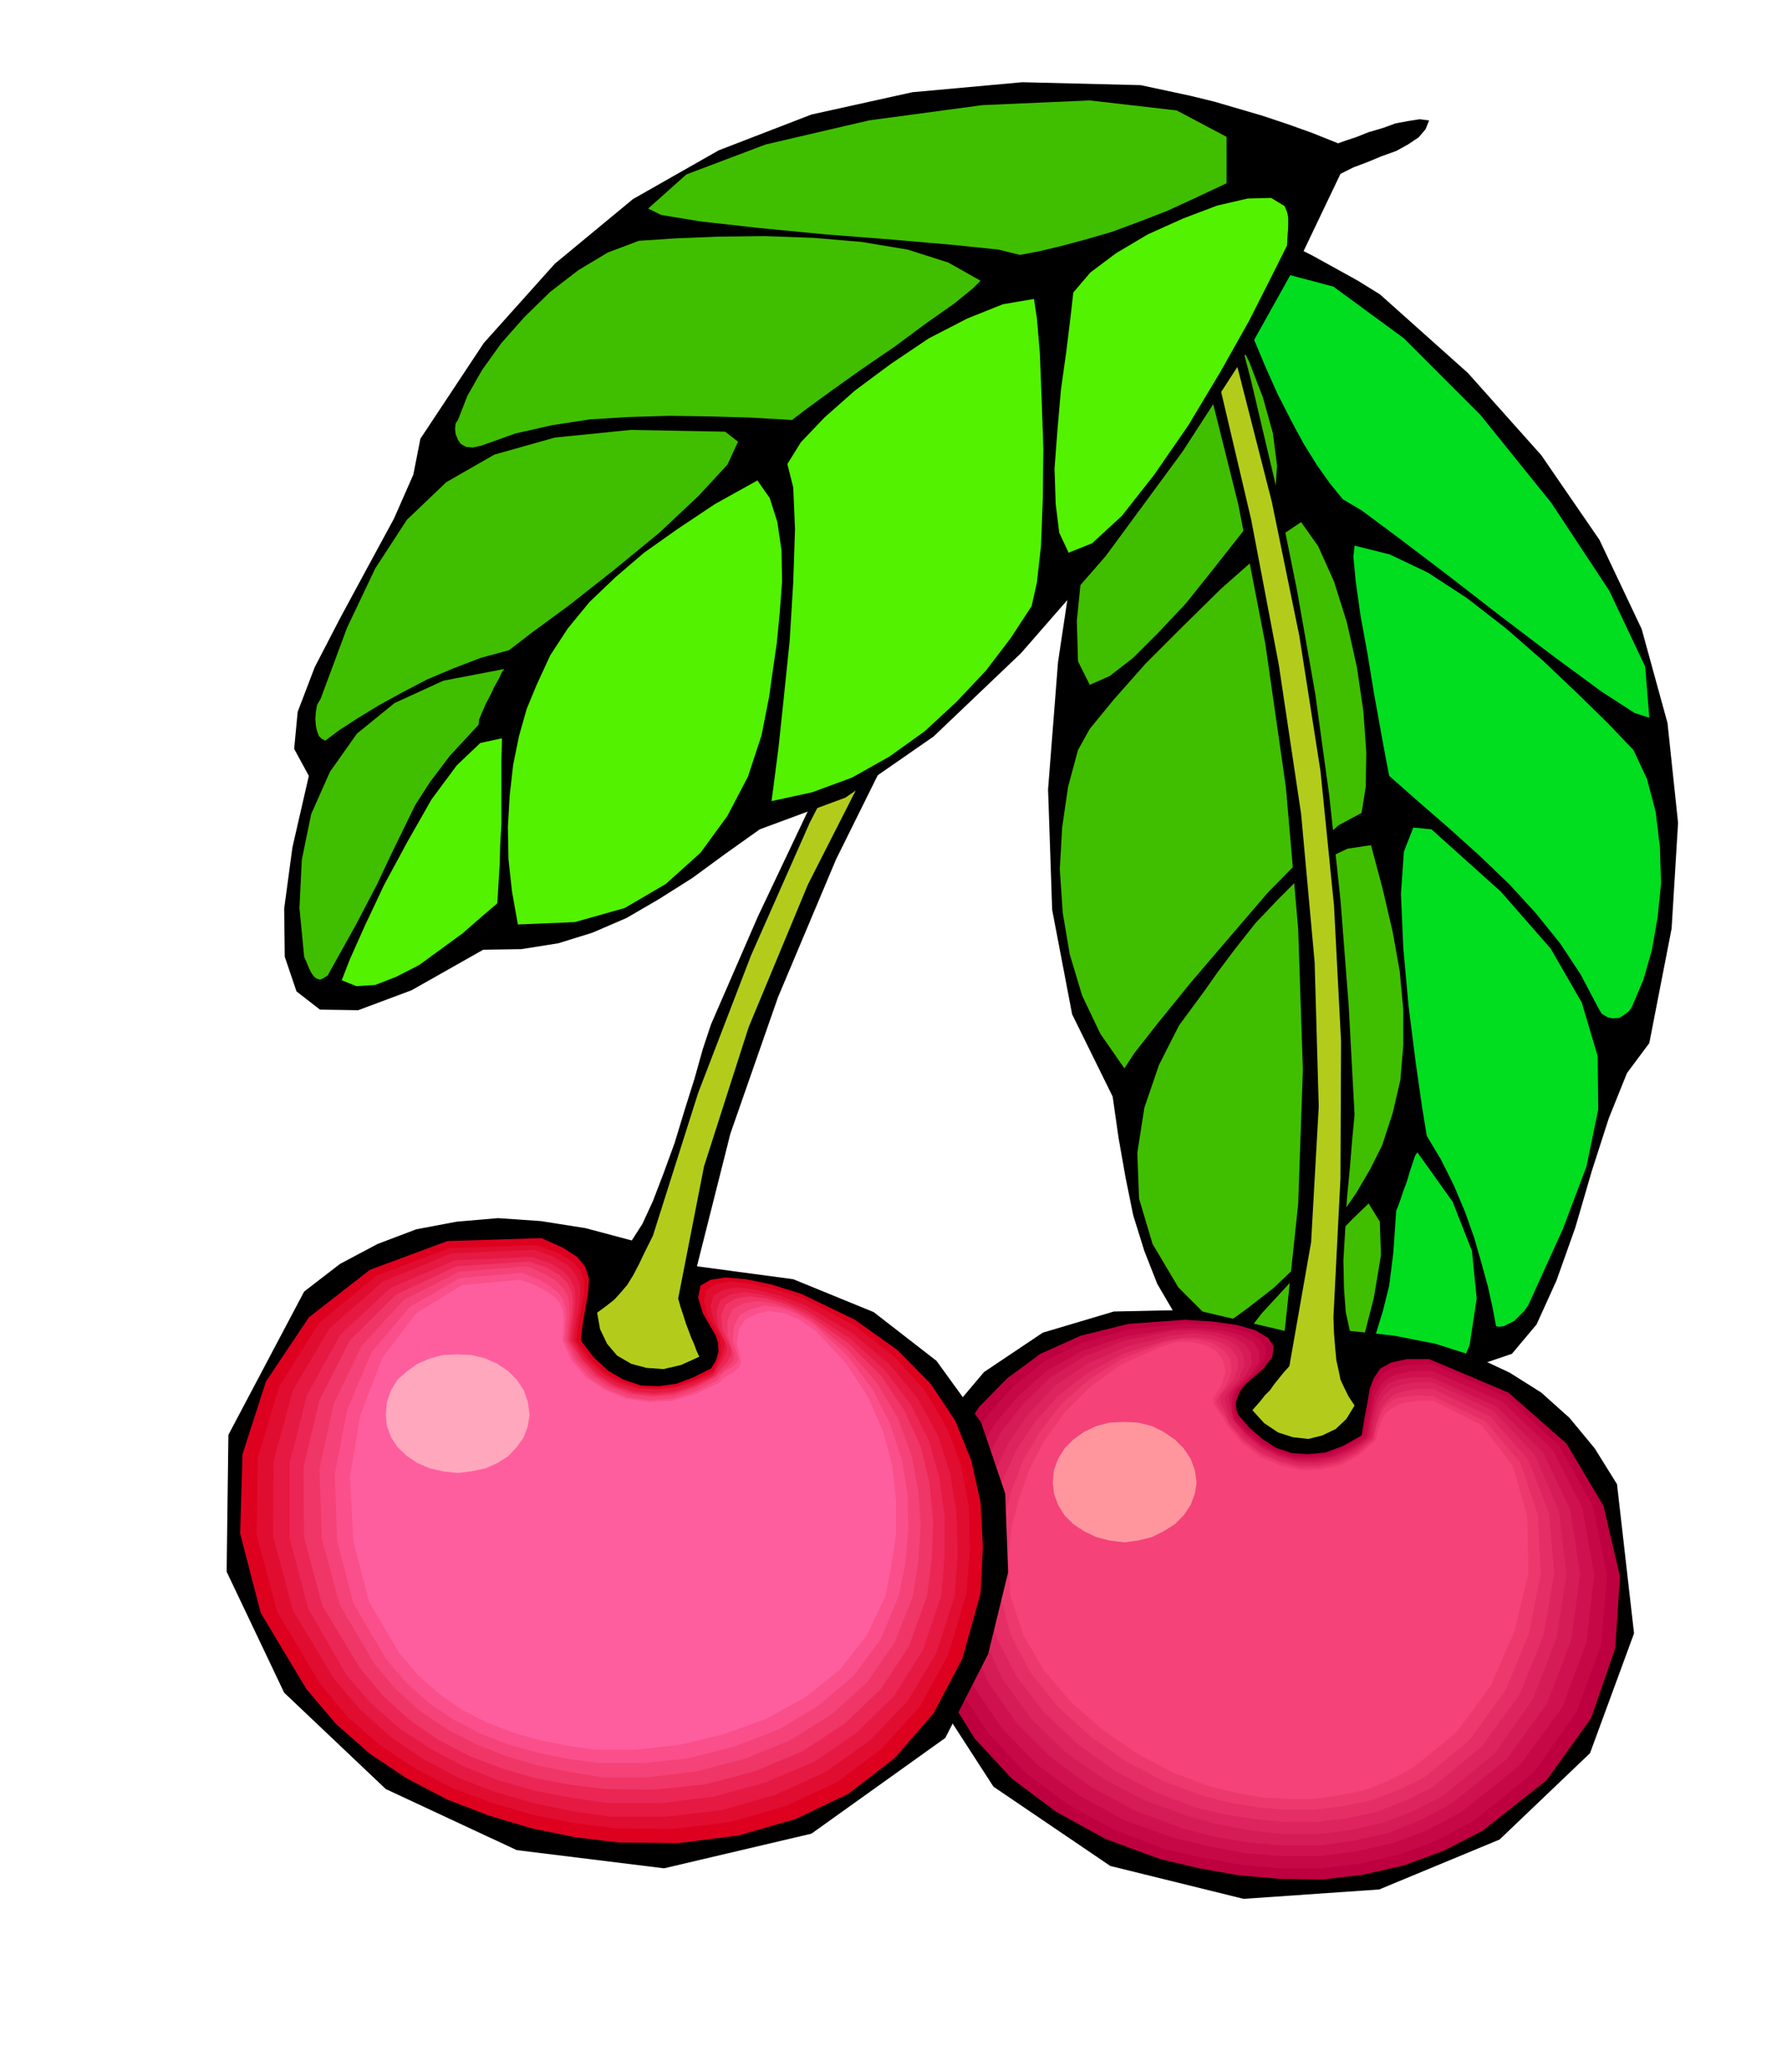 <svg xmlns="http://www.w3.org/2000/svg" width="490.455" height="570.139" fill-rule="evenodd" stroke-linecap="round" preserveAspectRatio="none" viewBox="0 0 3035 3528"><style>.brush1{fill:#000}.pen1{stroke:none}.brush2{fill:#40bf00}.brush3{fill:#00de1f}.brush4{fill:#b3cc1c}.brush12{fill:#f54278}.brush20{fill:#52f200}</style><path d="m1986 379-54 141-51 181-46 206-33 220-17 217 7 205 34 178 69 140 10 70 12 68 13 64 19 61 22 56 31 53 38 49 49 46 36 131 43 87 47 44 53 6 56-30 63-58 66-86 72-106 50-17 42-50 34-75 32-90 28-96 29-90 31-77 38-51 38-195 11-180-18-170-44-160-72-152-99-144-125-140-150-134-39-24-38-21-38-21-38-19-40-19-42-17-44-17-45-16-7-14-8-17-10-21-9-21-12-21-12-19-13-16-12-9-9 16-1 20 4 21 8 23 9 22 12 23 10 23 10 22z" class="pen1 brush1"/><path d="m1967 533-24 56-27 81-28 96-25 103-20 99-9 89 2 69 20 40 34-15 40-31 43-43 47-50 44-55 41-52 37-47 30-35 3-45-7-55-17-61-23-60-28-56-30-43-30-27-26-5-6 1-4 1-4 2-4 4-6 5-6 8-8 11-9 15z" class="pen1 brush2"/><path d="m2117 521 17 53 21 50 21 47 23 45 21 39 23 37 22 31 22 27 32 19 62 46 83 63 93 72 91 69 79 58 57 37 25 8-7-87-61-129-99-150-121-150-130-130-120-88-98-26-56 59z" class="pen1 brush3"/><path d="m1836 1277-17 63-10 69-4 71 5 74 12 71 21 70 31 65 41 59 17-26 40-51 56-69 65-76 67-78 65-66 55-48 39-21 7-44 1-59-5-70-11-75-17-76-22-70-27-60-29-41-30 20-47 41-60 53-64 63-64 64-54 61-41 50-20 36z" class="pen1 brush2"/><path d="m2366 1321 51 45 53 46 51 46 50 48 44 48 42 52 35 53 30 57 6 10 10 6 9 2 11-1 8-5 8-6 5-7 3-7 17-40 14-49 10-56 6-59-2-62-7-59-15-57-23-49-43-45-52-51-59-56-63-55-67-52-66-43-65-31-60-15-2 19 4 42 8 57 12 66 11 67 11 61 9 49 6 31z" class="pen1 brush3"/><path d="m2050 1689-42 57-34 67-25 73-12 77 3 78 23 77 44 74 70 70 47-34 45-35 41-39 38-39 33-42 29-42 24-41 20-40 18-55 13-56 5-59v-61l-6-65-12-67-17-73-20-75-40 6-40 19-41 30-38 38-38 40-34 43-30 40-24 34z" class="pen1 brush2"/><path d="m2430 1934 24 40 22 44 19 45 16 45 12 42 11 40 8 36 6 32 5 1 8-1 8-4 10-5 8-8 9-9 7-10 5-11 54-119 40-106 20-97-1-91-27-91-53-92-85-97-118-106-31-3-16 41-5 72 4 92 9 99 12 95 11 77 8 49z" class="pen1 brush3"/><path d="m2129 2262 1 34 5 42 6 45 9 46 12 41 17 35 21 24 28 10 14-36 23-58 27-74 27-80 21-82 12-72-2-57-19-31-28 27-27 28-27 27-26 27-26 26-24 26-24 26-20 26z" class="pen1 brush2"/><path d="m2378 2061-5 72-7 56-11 44-13 42-18 44-20 56-23 74-26 98-1 8 2 6 4 2 7 1 8-3 9-2 11-4 12-4 63-57 57-62 45-68 31-74 12-79-8-81-33-84-60-84-4 6-4 12-5 15-5 17-6 16-5 15-4 11-3 7z" class="pen1 brush3"/><path d="m1986 418 66 213 57 228 46 237 35 244 21 242 8 239-8 229-23 216-153-36-138 3-121 36-100 67-77 91-48 115-18 133 18 149 141 218 199 135 227 56 231-16 205-85 154-147 75-204-29-254-38-61-43-52-48-43-54-34-60-28-66-21-71-14-75-8-7-32-3-40-1-48 3-51 3-54 5-52 4-49 4-42-10-186-14-180-19-177-24-174-31-176-36-178-43-182-49-187-1-10-2-10-2-12-2-11-2-13v-13l1-13 4-13-5-5-4-3-3-2-2-2-4-2-5-2-10 7-11 9-11 9-10 9-10 9-8 9-6 9-2 10z" class="pen1 brush1"/><path d="m2018 438 58 213 55 234 47 247 38 254 23 252 7 246-13 231-37 211-9 10-9 11-8 10-7 10-9 9-7 9-7 8-7 8 20 22 24 16 25 8 26 3 24-6 23-11 18-17 14-23-10-15-7-14-7-15-3-15-4-18-2-21-2-25-1-27 12-237 1-233-12-231-23-229-36-230-47-229-59-231-69-232-3 2-2 4-3 5-2 8-3 6-3 8-3 7-1 7z" class="pen1 brush4"/><path d="m1579 2591-11 105 12 97 31 88 49 79 63 68 76 57 84 46 92 34 67 16 69 12 70 6 71 1 69-8 70-16 68-25 66-34 109-86 76-106 41-119 8-122-28-120-63-106-99-87-135-57h-38l-27 6-18 10-11 16-7 18-4 23-5 27-5 30-32 18-30 11-30 3-27-2-27-9-23-15-22-19-19-22-3-8-1-7v-7l2-6 2-6 3-6 4-6 5-6 30-26 16-21 2-18-9-14-22-13-31-9-42-6-47-3-96 7-81 20-69 31-57 42-48 49-37 59-30 65-21 71z" class="pen1" style="fill:#bf0040"/><path d="m1599 2599-10 101 13 93 32 84 50 75 61 65 73 55 81 44 87 33 62 14 66 12 67 6h68l66-8 67-15 64-24 63-33 103-83 73-103 42-115 10-119-24-116-57-103-92-85-126-55-38 1-27 6-18 9-11 15-7 17-4 21-5 24-5 29-31 19-30 13-30 4-29-1-28-9-26-14-24-20-20-23-2-8-1-7v-8l1-6v-7l3-6 2-6 5-4 27-26 15-22 1-18-10-15-22-12-30-8-39-5-45-1-91 10-76 22-65 32-53 43-44 49-35 58-27 62-20 69z" class="pen1" style="fill:#c70847"/><path d="m1618 2607-7 95 15 89 32 80 49 72 60 62 71 52 77 42 83 30 59 14 63 12 63 5h65l62-8 63-14 59-23 57-30 99-79 72-98 42-112 13-115-20-113-51-100-86-82-120-52-36 1-25 5-17 9-11 13-8 16-4 20-5 23-5 27-31 19-30 13-31 4-30-1-30-9-27-14-25-20-22-23-2-9-1-8v-20l2-6 2-5 3-4 26-25 13-21 1-18-10-15-21-12-29-8-37-4h-42l-88 13-72 24-62 34-49 43-42 50-32 56-25 60-18 65z" class="pen1" style="fill:#cf124f"/><path d="m1638 2615-5 89 17 84 33 76 48 69 59 59 69 51 75 40 80 30 55 14 58 10 59 5h60l59-8 58-13 56-22 54-29 93-75 69-95 41-108 15-112-17-110-46-97-79-78-111-50h-33l-24 4-17 7-11 12-8 15-5 18-5 21-4 26-30 21-31 13-32 6-30-1-31-9-28-14-26-21-22-26-2-8-2-7-2-6-1-6-1-6v-6l1-5 3-4 23-25 12-21-1-19-10-15-20-12-28-8-35-4-40 1-83 17-69 27-58 36-46 45-38 49-29 55-22 58-15 62z" class="pen1" style="fill:#d61c57"/><path d="m1662 2622-4 86 17 80 33 72 48 66 57 56 67 47 71 37 75 27 52 14 55 10 55 6h56l55-7 54-12 53-20 51-26 88-72 65-92 41-105 17-109-13-107-41-96-72-76-104-48-31 1-22 4-17 7-10 10-9 12-5 17-5 20-4 24-29 22-31 15-33 6-32-1-33-9-30-15-27-22-23-27-3-6-2-6-2-6-2-6-2-11 3-9 21-25 9-22-1-19-10-15-20-12-26-7-32-3-36 4-79 20-65 29-54 37-42 45-35 49-26 54-19 56-12 58z" class="pen1" style="fill:#de245e"/><path d="M1678 2634v79l19 74 34 67 48 62 56 53 64 46 68 36 71 27 47 11 51 8 52 5h53l51-6 52-11 49-19 48-24 83-69 64-88 41-101 18-105-9-103-36-92-65-73-96-46h-30l-21 4-17 6-10 9-9 11-6 14-5 18-4 21-29 24-32 16-34 7h-33l-34-9-31-14-29-23-24-28-3-7-2-6-3-7-3-6-3-6-1-6v-6l3-4 20-24 8-21-2-18-11-14-20-12-26-6-31-1-33 5-73 23-61 33-50 39-40 45-32 49-24 53-17 54-11 56z" class="pen1" style="fill:#e62e66"/><path d="m1702 2642 1 73 19 70 34 64 47 58 55 50 62 43 65 34 65 24 44 11 48 8 48 4h49l48-6 48-10 46-17 45-22 77-64 61-84 40-97 20-102-5-100-30-89-59-70-89-43-28-1-22 2-16 4-11 8-9 10-6 14-6 17-4 21-27 23-31 16-33 7-34 1-35-9-32-14-30-23-24-28-3-7-3-6-5-6-4-6-4-6-2-5-1-5 2-3 17-25 8-22-3-20-11-15-19-12-23-6-29-1-31 6-70 27-57 36-47 41-36 47-29 49-20 52-14 52-7 52z" class="pen1" style="fill:#ed386e"/><path d="m1717 2650 4 68 22 66 35 60 47 55 54 47 60 41 61 32 62 23 41 10 44 8 44 3h45l44-6 44-9 41-16 41-22 74-60 59-80 41-94 23-98-2-97-25-86-53-69-82-41h-26l-20 3-15 4-11 7-10 8-6 12-6 15-4 18-27 24-31 18-35 8-34 1-36-8-34-15-31-24-26-31-3-6-3-6-5-6-4-6-7-11-1-9 15-24 6-22-4-19-11-15-19-11-23-5h-27l-28 9-65 29-53 38-43 43-34 47-26 49-18 50-13 50-6 50z" class="pen1 brush12"/><path d="m2101 387-150 187-145 207-139 219-127 229-116 234-99 235-81 232-57 226 164 22 137 56 107 83 76 105 41 121 5 134-34 139-73 143-228 163-251 59-251-31-223-104-173-164-98-206 3-233 129-244 61-47 64-34 66-25 69-13 70-6 73 5 76 12 79 21 18-28 18-39 18-47 19-52 17-56 17-54 14-50 14-42 80-184 83-175 87-169 92-165 96-164 105-163 113-166 123-167 3-10 6-10 5-11 7-11 6-13 6-13 4-14 3-13 7-5 5-2h6l4 1 6 2 5 10 8 12 7 12 8 13 6 12 6 13 2 11 1 12z" class="pen1 brush1"/><path d="m2062 395-141 190-145 212-143 227-134 240-123 242-101 243-76 237-44 225 4 14 5 15 4 13 5 13 4 11 5 11 4 11 5 11-31 14-30 7-29-2-26-7-24-14-17-20-12-25-5-28 15-11 14-11 11-12 11-13 10-16 10-19 11-23 13-26 77-243 90-234 100-226 113-220 123-216 136-211 147-209 160-206 1 2 1 5v6l1 9v25l1 9z" class="pen1 brush4"/><path d="m1670 2713-31 111-49 93-66 76-79 61-90 43-97 28-102 13-103-1-74-9-73-15-74-22-70-27-69-36-63-42-58-51-50-59-78-130-35-135 4-135 40-124 73-109 104-81 132-49 160-5 36 16 25 16 14 17 6 20-1 21-4 24-5 27-4 33 22 29 25 23 26 15 30 10 30 1 30-4 29-11 30-15 5-8 4-7 2-8 2-7-1-7v-7l-2-6-2-6-22-38-8-27 4-20 17-10 26-4 35 3 43 9 51 16 91 44 73 52 56 57 42 63 27 67 16 72 4 75-4 80z" class="pen1" style="fill:#de001f"/><path d="m1646 2713-31 104-48 88-65 72-76 57-88 41-93 27-98 12-98-1-71-9-70-14-69-20-67-25-65-34-59-39-55-48-47-56-74-124-35-131 2-131 37-122 67-107 98-81 124-47 149-5 35 13 25 14 14 15 7 19v20l-4 23-5 27-5 31 22 30 26 25 29 15 31 10 31 2 32-4 32-11 31-15 3-8 4-7 2-7 3-6v-7l1-7-1-7v-7l-21-36-7-27 5-19 16-10 25-4 34 4 42 9 48 16 85 45 68 53 52 57 38 63 25 66 13 70 2 72-6 76z" class="pen1" style="fill:#e00d30"/><path d="m1626 2717-31 97-49 82-64 67-76 54-86 39-91 26-94 11h-94l-66-9-66-14-66-19-62-24-60-32-56-38-51-46-44-51-71-118-34-127 1-128 33-120 62-105 91-80 117-48 141-6 33 12 24 14 13 15 8 18v18l-2 22-5 25-4 30 21 31 26 24 28 17 32 10 32 2 33-3 33-10 33-15 4-8 4-7 3-7 3-6 2-6 2-6 1-6 1-6-19-36-6-26 5-18 17-10 24-4 33 4 39 10 45 17 79 47 63 53 47 57 35 63 21 65 11 68 2 69-5 72z" class="pen1" style="fill:#e61942"/><path d="m1603 2717-31 92-49 78-64 63-73 50-83 35-88 24-90 11h-88l-63-9-63-12-62-18-58-23-57-30-53-35-49-43-42-48-65-113-32-122v-125l30-117 57-103 85-79 109-47 132-6 31 11 22 13 13 14 7 16 1 17-1 21-3 23-3 27 20 32 26 26 29 18 32 11 33 3 35-3 34-11 33-16 4-8 4-6 4-6 5-6 2-6 3-5 1-6 1-5-16-36-3-26 7-18 17-10 24-4 30 4 35 10 40 17 75 48 59 54 44 58 31 62 18 63 9 67v66l-6 68z" class="pen1" style="fill:#eb2654"/><path d="m1579 2717-31 86-48 73-62 59-72 47-81 34-84 22-86 9-82-1-60-7-60-11-58-17-55-21-54-28-49-34-45-41-39-47-64-106-31-116-1-120 27-114 52-102 79-78 102-48 125-8 30 11 21 12 13 13 8 16 2 16-1 19-3 21-3 26 20 32 26 27 30 19 34 12 35 3 35-3 35-12 35-18 4-6 5-6 5-5 5-5 3-6 4-5 1-6v-5l-15-33-3-25 8-19 17-10 23-4 30 4 34 10 37 18 69 49 55 55 39 58 28 62 15 62 6 65-2 63-8 64z" class="pen1" style="fill:#f03666"/><path d="m1555 2717-31 79-47 68-61 55-70 44-79 32-81 21-82 10h-79l-55-9-54-11-54-16-51-20-50-26-46-31-42-38-36-43-59-101-30-112-4-117 24-111 48-100 72-78 94-48 116-9 27 12 21 12 13 13 8 14 3 14v17l-2 20-2 24 17 33 26 27 29 19 35 13 35 4 38-2 37-12 36-19 4-5 6-4 5-5 6-4 4-5 4-5 2-6v-5l-11-33v-25l9-19 18-10 23-4 28 4 31 10 33 18 64 52 49 56 35 59 23 62 12 61 4 62-4 59-9 59z" class="pen1 brush12"/><path d="m1531 2717-31 74-46 62-60 51-68 41-76 29-78 20-78 8h-73l-52-7-50-10-51-14-47-18-47-24-43-29-40-36-34-40-55-94-28-107-4-113 21-109 42-99 65-77 85-49 107-9 26 11 20 11 14 11 9 12 4 13 2 16-2 18-1 23 16 34 26 29 30 20 36 14 37 5 39-3 39-12 38-20 3-6 5-5 6-5 6-3 5-4 5-4 3-4 2-4-10-32 2-24 10-19 18-10 23-6 26 3 29 10 29 18 57 53 44 58 30 59 20 61 10 60 1 60-5 57-11 55z" class="pen1" style="fill:#fa4f8a"/><path d="m1508 2717-32 68-46 58-59 47-67 37-73 26-75 18-74 8h-69l-47-7-46-9-46-13-44-17-43-22-39-27-36-32-31-36-52-88-27-103-6-110 18-106 37-97 58-76 78-48 99-9 25 9 19 10 13 9 10 11 5 11 2 15v17l-2 21 15 34 25 29 31 21 36 15 39 6 41-2 41-12 41-20 3-5 6-4 6-4 7-3 5-5 5-4 2-5 1-5-7-30 3-24 12-18 18-9 22-5 26 4 26 11 27 19 51 54 38 58 26 59 16 60 6 59v57l-8 53-10 51z" class="pen1" style="fill:#ff5e9e"/><path d="m2283 296-64 134-91 163-114 176-131 178-144 165-149 142-150 104-146 54-59 42-56 41-57 36-55 32-58 25-58 18-63 10-65 1-122 69-91 34-65-1-40-31-20-59-1-82 14-104 28-122-25-46 6-63 29-76 43-83 47-87 45-83 33-75 12-61 108-163 121-135 133-110 146-83 158-61 172-38 187-17 202 5 42 9 42 9 41 10 41 12 41 12 42 14 42 15 45 18 14-5 18-6 20-8 24-7 22-8 22-4 19-3 16 2-6 15-12 14-18 12-20 11-25 9-24 10-24 9-22 11z" class="pen1 brush1"/><path d="m2192 418-27 54-38 75-49 87-54 90-58 84-55 70-51 47-40 16-16-34-6-49-2-60 5-66 6-69 9-64 7-57 5-44 29-34 44-33 54-32 60-27 58-22 52-12 40-1 23 14 2 5 2 5 1 4 1 6v16l-1 13-1 18z" class="pen1 brush20"/><path d="m2089 312-51 24-50 23-49 19-46 17-45 13-41 11-38 9-32 6-36-9-77-8-104-9-115-9-114-11-98-11-67-11-22-11 65-58 135-51 176-41 193-26 183-8 148 17 85 45v79z" class="pen1 brush2"/><path d="m1757 1032-36 55-42 55-50 53-54 50-60 43-64 36-68 25-69 15 4-30 8-62 9-85 10-97 6-99 3-90-3-71-10-40 23-37 40-42 52-46 62-46 64-43 66-34 60-24 53-9 5 33 5 59 3 76 3 87-1 86-3 79-7 63-9 40z" class="pen1 brush20"/><path d="m1349 715-71-4-69-2-69-1-68 2-67 4-65 10-62 14-59 21-14 3-11-1-9-5-5-7-4-10-1-9 1-9 4-6 16-41 25-44 33-46 39-44 44-43 48-37 50-30 53-20 60-4 73-3 81-1 84 3 82 7 78 13 69 22 55 31-13 13-32 26-47 33-54 40-57 39-52 37-41 30-25 19z" class="pen1 brush2"/><path d="m1310 1186-13 66-23 70-35 67-46 63-59 53-70 41-85 24-97 4-10-56-6-55-1-55 3-53 6-53 10-49 13-46 17-41 23-50 30-46 37-45 44-42 49-42 58-41 63-42 72-40 21 30 13 41 7 48 1 53-4 53-5 52-7 48-6 43z" class="pen1 brush20"/><path d="m867 1107-48 13-47 18-45 19-42 22-40 22-36 22-31 20-24 18-6-3-5-5-3-8-2-9-1-12 1-12 2-12 6-10 45-121 48-101 54-83 67-64 82-47 103-29 129-13 161 3 22 17-18 39-49 53-67 63-78 64-75 59-64 47-39 30z" class="pen1 brush2"/><path d="m847 1538-27 23-32 28-37 27-37 27-39 20-36 14-32 2-25-10 14-36 25-56 33-70 40-74 41-72 43-58 40-38 37-8-1 35v110l-2 35-1 35-2 33-2 33z" class="pen1 brush20"/><path d="m815 1234-49 53-34 45-25 39-19 39-21 43-25 53-35 67-49 88-8 5-5 2-6-2-4-3-5-7-4-8-4-10-4-9-8-83 4-82 16-78 32-72 46-65 64-52 83-38 104-20-4 5-5 11-8 14-7 15-8 15-6 14-5 12-1 9z" class="pen1 brush2"/><path d="m780 2306 23 1 24 6 20 9 19 13 14 14 12 18 7 20 3 22-3 19-7 19-12 17-14 15-19 12-20 9-24 5-23 3-26-3-22-5-21-9-18-12-16-15-11-17-7-19-2-19 2-22 7-20 11-18 16-14 18-13 21-9 22-6 26-1z" class="pen1" style="fill:#ffa8bd"/><path d="m1915 2421 23 1 24 6 20 10 19 13 15 15 12 18 7 19 3 21-3 19-7 19-12 18-15 15-19 12-20 10-24 6-23 3-25-3-23-6-21-10-18-12-15-15-11-18-7-19-2-19 2-21 7-19 11-18 15-15 18-13 21-10 23-6 25-1z" class="pen1" style="fill:#ff969e"/></svg>
